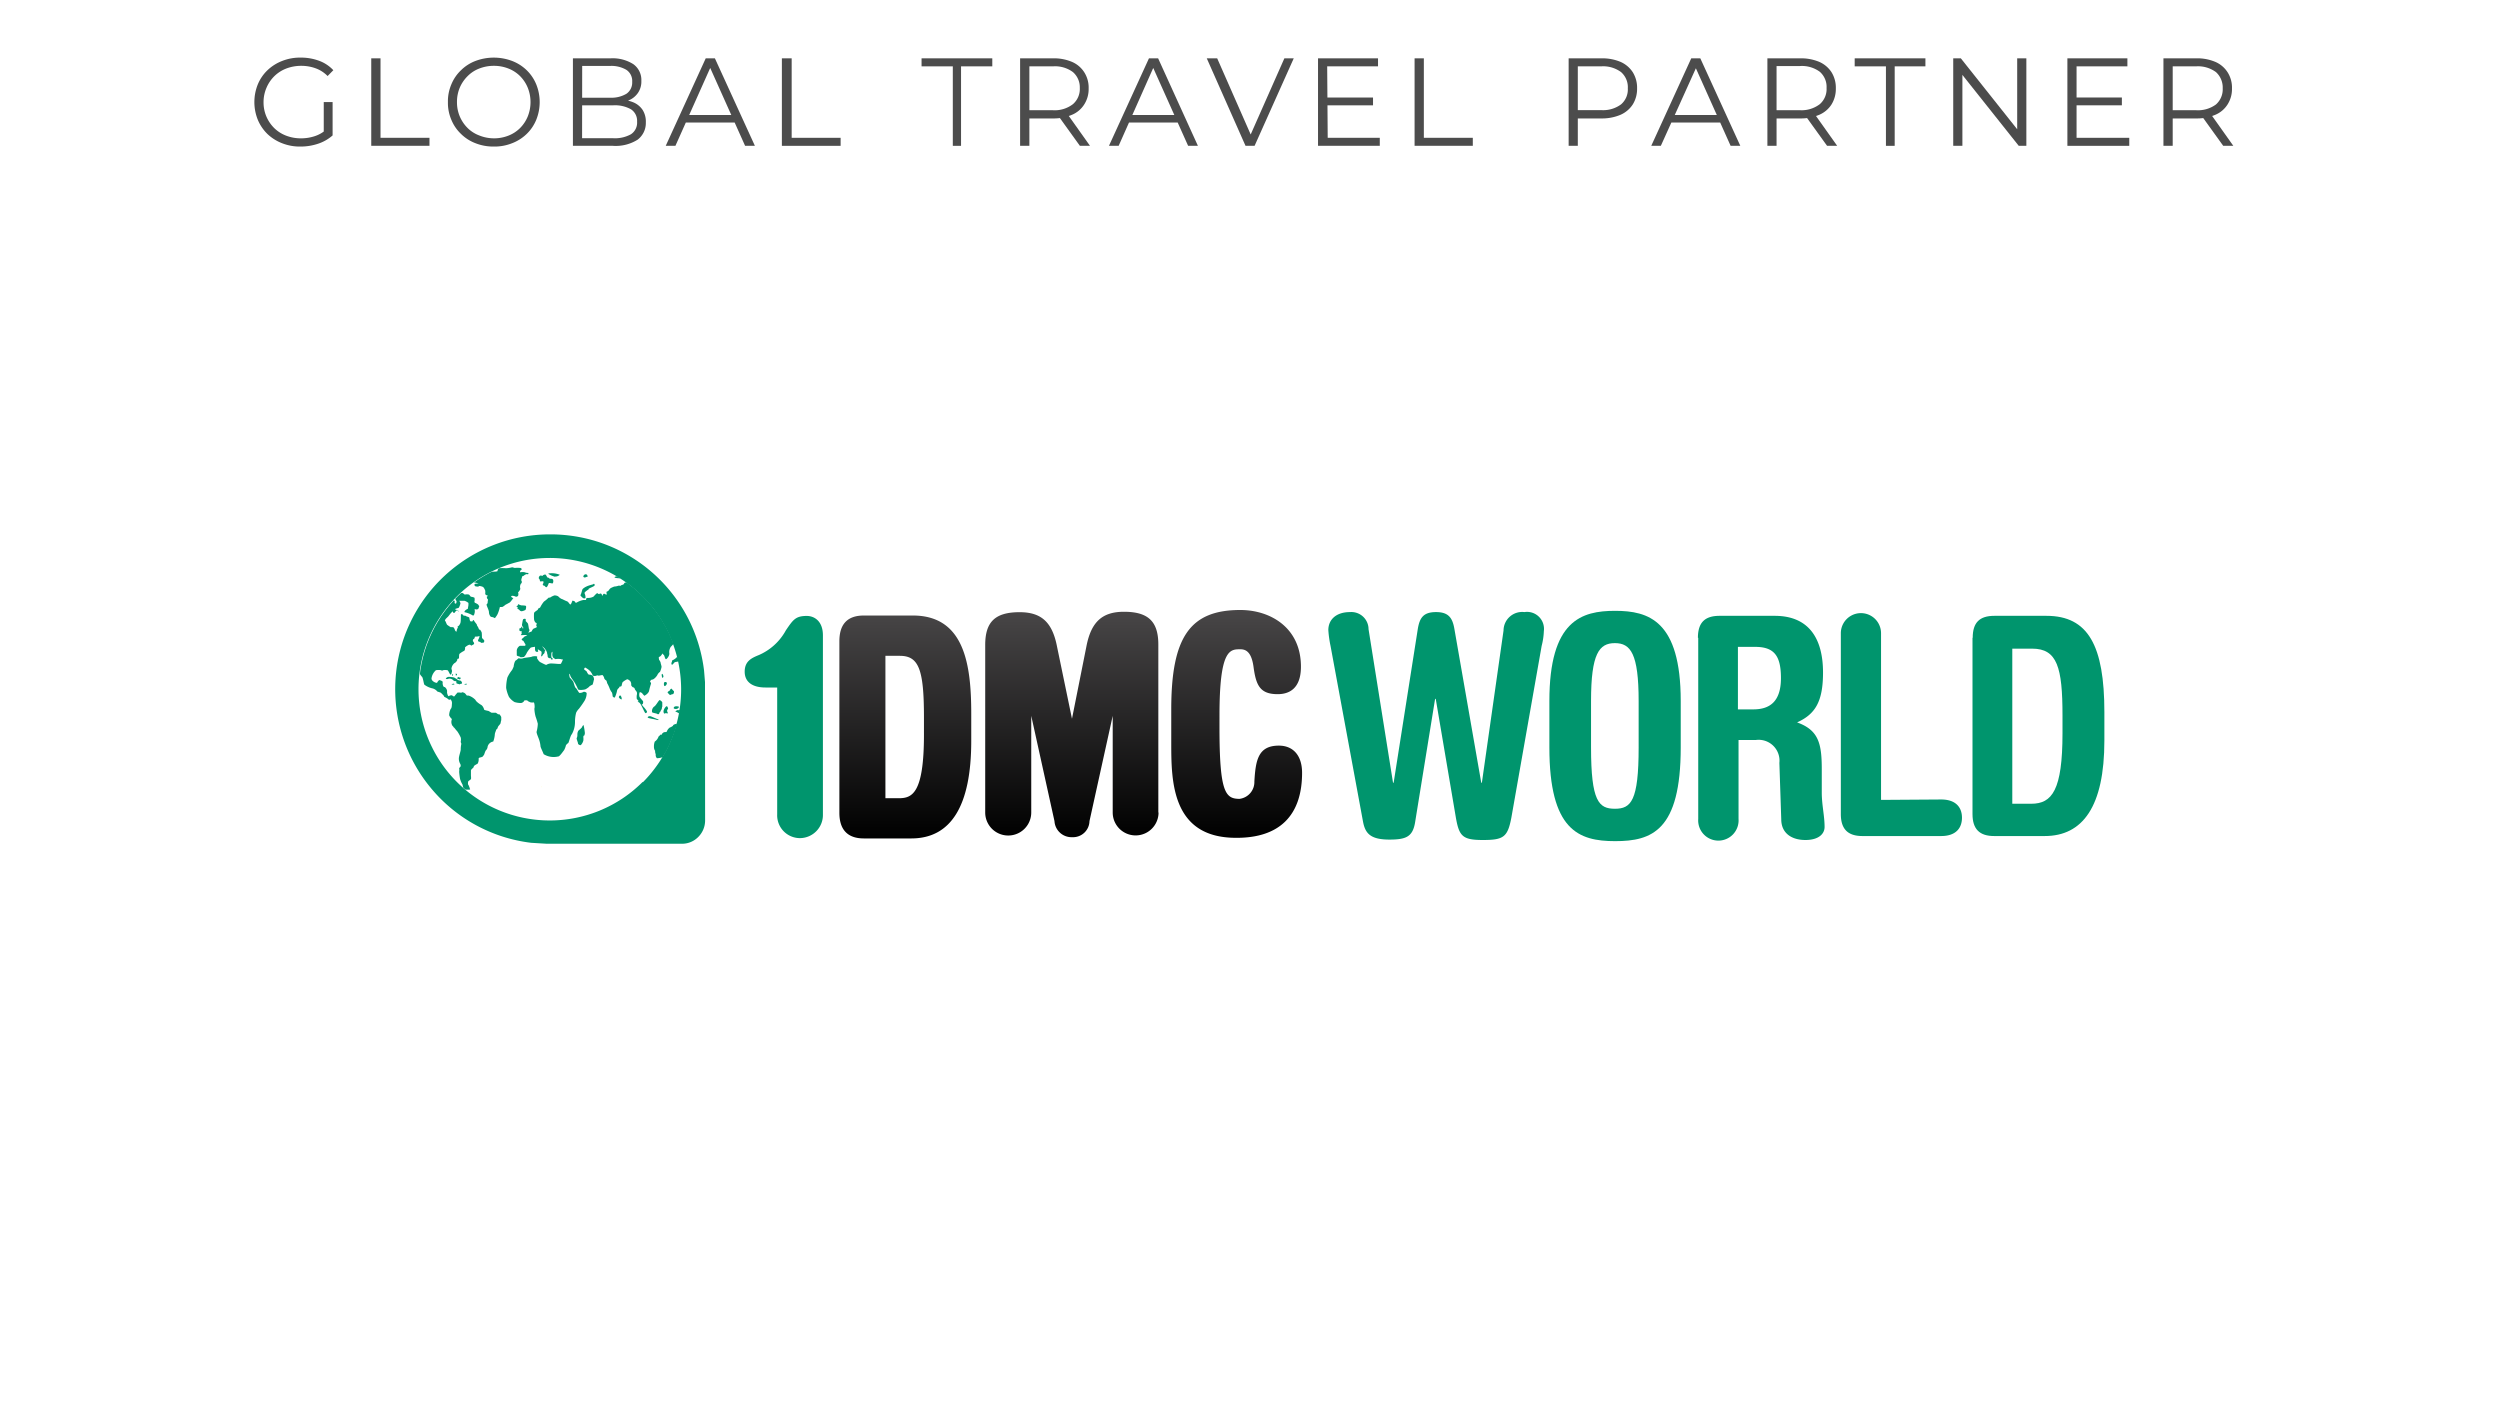 <?xml version="1.0" encoding="UTF-8"?> <svg xmlns="http://www.w3.org/2000/svg" xmlns:xlink="http://www.w3.org/1999/xlink" id="Слой_1" data-name="Слой 1" viewBox="0 0 240 136"> <defs> <style>.cls-1{fill:none;}.cls-2{opacity:0.7;}.cls-3{fill:#00956d;}.cls-4{fill:#fcee21;}.cls-5{fill:url(#linear-gradient);}.cls-6{clip-path:url(#clip-path);}</style> <linearGradient id="linear-gradient" x1="102.79" y1="-989.44" x2="102.79" y2="-967.56" gradientTransform="matrix(1, 0, 0, -1, 0, -908.95)" gradientUnits="userSpaceOnUse"> <stop offset="0"></stop> <stop offset="1" stop-color="#484647"></stop> </linearGradient> <clipPath id="clip-path"> <path class="cls-1" d="M61.73,57.25a12.61,12.61,0,1,1-17.8,0A12.58,12.58,0,0,1,61.73,57.25Z"></path> </clipPath> </defs> <g class="cls-2"> <path d="M28.85,14.07a4.64,4.64,0,0,1-1.77-.32,4.28,4.28,0,0,1-1.41-.89,4.14,4.14,0,0,1-.92-1.36,4.54,4.54,0,0,1,0-3.4,4,4,0,0,1,.93-1.36,4.28,4.28,0,0,1,1.41-.89,4.64,4.64,0,0,1,1.77-.32,5,5,0,0,1,1.76.3A3.51,3.51,0,0,1,32,6.74l-.55.56a3.08,3.08,0,0,0-1.17-.75,4,4,0,0,0-1.36-.23,4,4,0,0,0-1.44.26,3.33,3.33,0,0,0-1.14.73,3.47,3.47,0,0,0-.75,1.1A3.52,3.52,0,0,0,25.3,9.8a3.47,3.47,0,0,0,.27,1.38,3.51,3.51,0,0,0,.75,1.11,3.33,3.33,0,0,0,1.14.73,3.9,3.9,0,0,0,1.42.26,4.14,4.14,0,0,0,1.37-.22,3.09,3.09,0,0,0,1.18-.73l.5.67a4,4,0,0,1-1.4.8A5.28,5.28,0,0,1,28.85,14.07Zm2.23-1.17V9.8h.85V13Z"></path> <path d="M35.64,14V5.6h.89v7.63h4.7V14Z"></path> <path d="M47.41,14.07a4.63,4.63,0,0,1-1.76-.32,4,4,0,0,1-1.4-.9,3.91,3.91,0,0,1-.92-1.35A4.13,4.13,0,0,1,43,9.8a4.13,4.13,0,0,1,.33-1.7,3.91,3.91,0,0,1,.92-1.35,4,4,0,0,1,1.4-.9,5,5,0,0,1,3.51,0,4.14,4.14,0,0,1,1.4.89,4,4,0,0,1,.92,1.36,4.54,4.54,0,0,1,0,3.4,4,4,0,0,1-.92,1.36,4.14,4.14,0,0,1-1.4.89A4.54,4.54,0,0,1,47.41,14.07Zm0-.79a3.75,3.75,0,0,0,1.4-.26,3.24,3.24,0,0,0,1.12-.73,3.41,3.41,0,0,0,.73-1.1,3.71,3.71,0,0,0,0-2.78,3.41,3.41,0,0,0-.73-1.1,3.24,3.24,0,0,0-1.12-.73,3.75,3.75,0,0,0-1.4-.26,3.79,3.79,0,0,0-1.4.26,3.15,3.15,0,0,0-1.12.73,3.47,3.47,0,0,0-.75,1.1,3.52,3.52,0,0,0-.27,1.39,3.47,3.47,0,0,0,.27,1.38,3.51,3.51,0,0,0,.75,1.11A3.15,3.15,0,0,0,46,13,3.79,3.79,0,0,0,47.41,13.28Z"></path> <path d="M55,14V5.6h3.62a3.7,3.7,0,0,1,2.18.56,1.86,1.86,0,0,1,.77,1.6,1.93,1.93,0,0,1-.32,1.15,2,2,0,0,1-.86.71,2.91,2.91,0,0,1-1.19.24l.2-.29a3.45,3.45,0,0,1,1.39.25,2,2,0,0,1,.9.73A2.1,2.1,0,0,1,62,11.76a2,2,0,0,1-.79,1.65,3.94,3.94,0,0,1-2.37.59Zm.88-.73h3a3.16,3.16,0,0,0,1.69-.38,1.33,1.33,0,0,0,.59-1.21,1.32,1.32,0,0,0-.59-1.19,3.16,3.16,0,0,0-1.69-.38H55.8V9.38h2.77A2.82,2.82,0,0,0,60.14,9a1.3,1.3,0,0,0,.55-1.14,1.28,1.28,0,0,0-.55-1.15,2.82,2.82,0,0,0-1.57-.38H55.89Z"></path> <path d="M63.91,14l3.84-8.4h.88L72.47,14h-.94L68,6.12h.36L64.84,14Zm1.51-2.24.27-.72h4.88l.27.72Z"></path> <path d="M75.06,14V5.6H76v7.63h4.7V14Z"></path> <path d="M91.47,14V6.37h-3V5.6h6.79v.77h-3V14Z"></path> <path d="M97.93,14V5.6h3.14a4.45,4.45,0,0,1,1.84.34,2.63,2.63,0,0,1,1.18,1,2.74,2.74,0,0,1,.42,1.55,2.74,2.74,0,0,1-.42,1.53,2.55,2.55,0,0,1-1.18,1,4.44,4.44,0,0,1-1.84.35H98.42l.4-.41V14Zm.89-3-.4-.42h2.63A2.86,2.86,0,0,0,103,10a1.92,1.92,0,0,0,.66-1.55A1.93,1.93,0,0,0,103,6.92a2.86,2.86,0,0,0-1.91-.55H98.42l.4-.42Zm4.85,3L101.51,11h1L104.64,14Z"></path> <path d="M106.46,14l3.84-8.4h.88L115,14h-.94l-3.53-7.88h.36L107.39,14ZM108,11.76l.27-.72h4.88l.27.72Z"></path> <path d="M119.57,14l-3.72-8.4h1l3.48,7.91h-.53l3.5-7.91h.9L120.44,14Z"></path> <path d="M127.46,13.23h5V14h-5.93V5.6h5.76v.77h-4.88Zm-.09-3.87h4.44v.75h-4.44Z"></path> <path d="M135.8,14V5.6h.89v7.63h4.7V14Z"></path> <path d="M150.59,14V5.6h3.14a4.51,4.51,0,0,1,1.84.34,2.68,2.68,0,0,1,1.18,1,2.82,2.82,0,0,1,.41,1.55,2.82,2.82,0,0,1-.41,1.53,2.68,2.68,0,0,1-1.18,1,4.51,4.51,0,0,1-1.84.35h-2.65l.39-.42V14Zm.88-3-.39-.43h2.63a2.88,2.88,0,0,0,1.91-.55,1.88,1.88,0,0,0,.65-1.54,1.92,1.92,0,0,0-.65-1.56,2.88,2.88,0,0,0-1.91-.55h-2.63l.39-.42Z"></path> <path d="M158.52,14l3.84-8.4h.87l3.84,8.4h-.93l-3.53-7.88H163L159.44,14ZM160,11.76l.26-.72h4.89l.26.72Z"></path> <path d="M169.67,14V5.6h3.14a4.51,4.51,0,0,1,1.84.34,2.68,2.68,0,0,1,1.18,1,2.82,2.82,0,0,1,.41,1.55,2.82,2.82,0,0,1-.41,1.53,2.6,2.6,0,0,1-1.18,1,4.51,4.51,0,0,1-1.84.35h-2.65l.39-.41V14Zm.88-3-.39-.42h2.63A2.88,2.88,0,0,0,174.7,10a1.91,1.91,0,0,0,.65-1.55,1.92,1.92,0,0,0-.65-1.56,2.88,2.88,0,0,0-1.91-.55h-2.63l.39-.42Zm4.85,3L173.24,11h1L176.37,14Z"></path> <path d="M181.05,14V6.37h-3V5.6h6.79v.77h-2.95V14Z"></path> <path d="M187.51,14V5.6h.73l5.8,7.3h-.39V5.6h.88V14h-.73L188,6.7h.39V14Z"></path> <path d="M199.35,13.23h5.06V14h-5.94V5.6h5.76v.77h-4.88Zm-.09-3.87h4.44v.75h-4.44Z"></path> <path d="M207.69,14V5.6h3.15a4.43,4.43,0,0,1,1.83.34,2.63,2.63,0,0,1,1.18,1,2.74,2.74,0,0,1,.42,1.55,2.74,2.74,0,0,1-.42,1.53,2.55,2.55,0,0,1-1.18,1,4.42,4.42,0,0,1-1.83.35h-2.66l.4-.41V14Zm.89-3-.4-.42h2.63a2.91,2.91,0,0,0,1.92-.55,1.94,1.94,0,0,0,.65-1.55,2,2,0,0,0-.65-1.56,2.91,2.91,0,0,0-1.92-.55h-2.63l.4-.42Zm4.85,3L211.27,11h1L214.4,14Z"></path> </g> <path class="cls-3" d="M67.68,67.15V65.48l-.09-1.1A14.84,14.84,0,0,0,52.85,51.3,14.86,14.86,0,0,0,41.34,75.62,14.79,14.79,0,0,0,51,80.91l1.49.09,13,0a2.17,2.17,0,0,0,1.55-.66,2.22,2.22,0,0,0,.65-1.54Zm-6,7.93a12.6,12.6,0,1,1,0-17.83A12.63,12.63,0,0,1,61.73,75.08Z"></path> <polygon class="cls-4" points="55.16 67.41 55.16 67.44 55.2 67.44 55.2 67.44 55.2 67.41 55.2 67.41 55.16 67.41"></polygon> <polygon class="cls-4" points="55.25 67.36 55.25 67.36 55.25 67.38 55.28 67.38 55.28 67.36 55.28 67.36 55.28 67.36 55.28 67.36 55.25 67.36"></polygon> <polygon class="cls-4" points="55.28 67.38 55.28 67.38 55.28 67.38 55.28 67.38 55.31 67.38 55.31 67.38 55.31 67.36 55.28 67.36 55.28 67.36 55.28 67.38"></polygon> <polygon class="cls-4" points="55.25 67.8 55.25 67.8 55.25 67.8 55.25 67.8 55.25 67.77 55.25 67.77 55.25 67.77 55.25 67.8 55.23 67.8 55.23 67.8 55.23 67.8 55.25 67.8"></polygon> <polygon class="cls-4" points="50.29 67.12 50.29 67.15 50.29 67.15 50.29 67.15 50.29 67.15 50.29 67.15 50.32 67.15 50.32 67.15 50.29 67.15 50.29 67.12"></polygon> <polygon class="cls-4" points="50.17 66.58 50.17 66.58 50.17 66.58 50.17 66.55 50.2 66.55 50.2 66.55 50.2 66.55 50.2 66.55 50.2 66.52 50.2 66.52 50.2 66.52 50.2 66.52 50.2 66.49 50.2 66.49 50.2 66.49 50.23 66.49 50.23 66.49 50.23 66.46 50.23 66.46 50.23 66.46 50.2 66.46 50.2 66.43 50.2 66.43 50.2 66.43 50.2 66.43 50.17 66.43 50.17 66.43 50.17 66.43 50.17 66.46 50.14 66.46 50.14 66.46 50.14 66.46 50.14 66.46 50.14 66.49 50.14 66.49 50.14 66.49 50.14 66.49 50.14 66.52 50.14 66.52 50.11 66.52 50.11 66.52 50.11 66.52 50.11 66.52 50.11 66.55 50.11 66.55 50.11 66.55 50.11 66.58 50.11 66.58 50.14 66.58 50.14 66.58 50.14 66.58 50.14 66.58 50.14 66.58 50.17 66.58"></polygon> <path class="cls-3" d="M135.84,79c-.24,1.33-.86,1.6-2.46,1.6-1.85,0-2.32-.62-2.53-1.72L127.73,62a10.82,10.82,0,0,1-.21-1.51c0-1,.74-1.73,2.08-1.73a1.65,1.65,0,0,1,1.78,1.64l2.35,14.74h.06l2.32-14.77c.18-1.07.54-1.61,1.75-1.61s1.58.57,1.76,1.61l2.58,14.77h.06l2.08-14.62a1.79,1.79,0,0,1,2-1.76,1.63,1.63,0,0,1,1.87,1.82A6.53,6.53,0,0,1,148,62L145.09,78.5c-.36,1.87-.75,2.14-2.74,2.14s-2.29-.38-2.61-2.29l-1.91-11.26h-.06Z"></path> <path class="cls-3" d="M148.74,67.3c0-7.76,3.1-8.66,6.31-8.66s6.3.93,6.3,8.66v4.45c0,8-2.77,9-6.3,9s-6.31-1.07-6.31-9Zm4,4.45c0,5.18.74,5.89,2.29,5.89s2.28-.74,2.28-5.89V67.3c0-4.55-.77-5.56-2.28-5.56s-2.29,1-2.29,5.56Z"></path> <path class="cls-3" d="M163,61.23c0-1.46.66-2.11,2.08-2.11h5.29c3.48,0,4.64,2.44,4.64,5.44,0,2.79-.74,4-2.49,4.79,2.05.74,2.37,2,2.37,4.48v2.26c0,1.19.27,2.23.27,3.3,0,.63-.53,1.25-1.84,1.25S171,80,171,78.65l-.18-5.41a2,2,0,0,0-2.26-2.2h-1.66v7.58a1.94,1.94,0,1,1-3.87,0V61.23Zm3.84,6.87h1.48c1.55,0,2.65-.72,2.65-3,0-2.12-.63-3-2.47-3h-1.66Z"></path> <path class="cls-3" d="M186.35,76.75c1.42,0,2,.77,2,1.75s-.57,1.76-2,1.76H178.8c-1.4,0-2.08-.66-2.08-2.11V60.79a1.93,1.93,0,1,1,3.86,0v16Z"></path> <path class="cls-3" d="M189.38,61.23c0-1.46.65-2.11,2.08-2.11h5c4,0,5.56,2.85,5.56,9.25V71.1c0,6.33-2.08,9.16-5.73,9.16h-4.85c-1.4,0-2.08-.66-2.08-2.11V61.23Zm3.86,15.93H195c2,0,3-1.3,3-6.77v-1.7c0-4.63-.51-6.42-2.91-6.42h-1.91V77.16Z"></path> <path class="cls-5" d="M82.93,80.49c-1.55,0-2.35-.83-2.35-2.46V61.56c0-1.64.77-2.47,2.35-2.47h4.7c5,0,5.61,4.79,5.61,9.45v2.59c0,6.21-1.93,9.36-5.76,9.36Zm3.33-3.86c1.28,0,2.44-.39,2.44-6.12V68.84c0-4.61-.51-5.88-2.32-5.88H85V76.63ZM111.2,78V61.88c0-2.25-1-3.15-3.3-3.15-2.11,0-3.15,1-3.6,3.3L102.91,69l-1.43-6.9c-.45-2.35-1.49-3.33-3.6-3.33-2.35,0-3.3.93-3.3,3.15V78A2.2,2.2,0,1,0,99,78V68.72l2.23,10.11a1.64,1.64,0,0,0,1.7,1.54,1.58,1.58,0,0,0,1.66-1.54l2.23-10.11V78a2.2,2.2,0,1,0,4.4,0ZM125,74.19c0-1.63-.83-2.61-2.23-2.61-2,0-2.23,1.42-2.35,3.44A1.63,1.63,0,0,1,119,76.69c-1.37,0-1.93-.63-1.93-6.87V68.69c0-6.36,1-6.36,2-6.36.5,0,1.07.21,1.27,1.7.24,1.78.63,2.61,2.32,2.61,1,0,2.23-.44,2.23-2.64,0-3.75-2.94-5.44-5.82-5.44-4.82,0-6.63,2.58-6.63,9.54v3.18c0,3.65,0,9.15,6.21,9.15C122.82,80.46,125,78.29,125,74.19Z"></path> <path class="cls-3" d="M79,78.18V61c0-1.39-.84-1.87-1.55-1.87-1.07,0-1.31.36-2,1.37l-.12.21a5.39,5.39,0,0,1-2.47,2.17c-.71.29-1.37.59-1.37,1.6S72.26,66,73.48,66h1.13V78.18a2.19,2.19,0,0,0,2.2,2.28A2.22,2.22,0,0,0,79,78.18Z"></path> <polygon class="cls-4" points="51.95 75.53 51.95 75.53 51.95 75.56 51.95 75.56 51.98 75.56 51.98 75.53 51.98 75.53 51.95 75.53"></polygon> <g class="cls-6"> <path class="cls-3" d="M65,69.49c-.17,0-.38.09-.38.15s-.24.18-.33.21a.82.82,0,0,0-.27.36c0,.09-.23.06-.29.09s-.21.15-.21.21,0,.06-.09,0l-.09.09-.12.11a.91.91,0,0,1-.36.48,1.26,1.26,0,0,0-.08.5.67.67,0,0,0,.11.39v.12l.06.24a.41.41,0,0,0,.12.35,1.75,1.75,0,0,0,.48-.08.43.43,0,0,0,.18-.06A13.81,13.81,0,0,0,65,69.52.1.1,0,0,0,65,69.49Zm-21.4.36s.21.27.3.36a3.74,3.74,0,0,1,.33.59.85.85,0,0,1,0,.39.56.56,0,0,0,.06.21,2.65,2.65,0,0,0-.06.56c0,.15-.18.63-.18.86a1,1,0,0,0,.15.54s.06.21,0,.24-.15.21-.12.23,0,.21,0,.27a6.24,6.24,0,0,0,.09.69,2.43,2.43,0,0,0,.23.53,2.43,2.43,0,0,0,.09.33.1.1,0,0,0,0,.06,1,1,0,0,1,.18.09,1.94,1.94,0,0,0,.42,0c.09,0,0-.09,0-.15a3.11,3.11,0,0,0-.12-.3c-.06,0-.06-.3,0-.36s.21-.14.24-.2,0-.3,0-.33,0-.33,0-.48.27-.26.27-.38.32-.24.38-.3a.86.86,0,0,0,.09-.48c0-.06.12-.11.18-.11s.15-.06.18-.06.12-.15.15-.18.12-.39.2-.45a.55.55,0,0,0,.15-.33.65.65,0,0,1,.54-.5,2.4,2.4,0,0,0,.15-.65c0-.18.12-.39.12-.45s.09-.09.11-.12.09-.24.12-.27.21-.23.21-.29a1.52,1.52,0,0,1,.06-.27v-.3c-.06-.15-.21-.33-.24-.27s-.2-.12-.29-.15l-.39,0c-.06,0-.27-.18-.36-.18a2.87,2.87,0,0,1-.35-.09s-.09-.36-.3-.48-.51-.35-.54-.47a1.65,1.65,0,0,0-.5-.36c-.12-.06-.27-.09-.3-.06s-.15-.18-.24-.24-.29-.12-.29-.06-.15,0-.18,0-.15,0-.21,0a3.81,3.81,0,0,0-.3.36c-.09.06-.18-.06-.24-.09a.45.45,0,0,0-.32.09c-.06,0-.18-.3-.15-.45s-.15-.44-.27-.44-.18-.33-.15-.45-.23-.18-.29-.21-.21.15-.24.24-.6-.12-.54-.44a1.28,1.28,0,0,1,.42-.75,1.41,1.41,0,0,1,.5,0,.13.13,0,0,0,.18,0,1.09,1.09,0,0,1,.42,0c.09,0,.21.39.3.42s.12-.24.14-.3-.05-.24-.05-.27a.81.81,0,0,1,.29-.53c.15-.06.3-.3.27-.36s.12-.06.15-.09,0-.35.06-.44a2.23,2.23,0,0,1,.41-.27c.09,0,.15-.24.12-.3s.21-.23.36-.29.24.06.21.08a2.38,2.38,0,0,0,.27-.14c.08-.06,0-.21-.06-.27s0-.24.06-.24.11-.18.11-.21.27,0,.39-.06,0,.21-.06.33a.13.13,0,0,0,.12.21c.06,0,.12.06.12.09s.12,0,.21,0,.12-.09.12-.18-.18-.21-.21-.27,0-.5-.06-.59-.12-.24-.18-.21-.12-.24-.18-.3a.4.4,0,0,1-.09-.21s-.21-.26-.26-.35-.12-.09-.12,0-.15.06-.21.06-.12-.24-.12-.33-.27-.12-.33-.18-.24,0-.27-.09-.17-.09-.2-.09,0,.66-.06.84-.18.32-.24.32,0,.12,0,.12-.12.18-.12.33-.15,0-.18-.12-.15-.27-.18-.24-.12-.06-.14,0-.3-.15-.39-.21-.15-.35-.21-.38,0-.06,0-.12.21-.24.27-.3.27-.36.35-.42a.39.39,0,0,0,.15-.23,2,2,0,0,1,.48-.18c.09,0,.18-.33.21-.42a.38.38,0,0,0-.12-.27c-.06,0,.15,0,.21,0s.26,0,.32,0a1.21,1.21,0,0,1,.36.2l0,.21-.06.36c-.3.12-.39.33-.27.33a2.42,2.42,0,0,1,.72.29c.15.09.18-.15.2-.21a.69.69,0,0,0,0-.35c0-.06.15,0,.21,0s.12-.06.15-.06a2.83,2.83,0,0,0,.09-.27s-.09-.09-.09-.12-.21-.15-.3-.18-.08-.18-.06-.21,0-.2,0-.26-.27-.12-.33-.12-.15-.18-.21-.21a.83.83,0,0,0-.39,0c-.06,0-.2-.21-.32-.15s-.24-.09-.3-.12-.33.27-.33.48a.59.59,0,0,0,.15.41s0,.21-.06.24-.18-.06-.12-.12-.12-.26-.18-.35a.52.52,0,0,0-.29-.15l-.18.18a.4.4,0,0,1,0,.26c0,.12-.15.15-.15.09s-.06,0-.12-.06a12.94,12.94,0,0,0-2.91,6.78.91.91,0,0,1,.15.21c0,.12.23.18.26.21s.06-.21,0-.27.06-.09.06-.06a1.15,1.15,0,0,0,.24.33c.09.15.15.65.21.74a2,2,0,0,0,.8.36.9.9,0,0,1,.45.3s.27.08.32.11a1.81,1.81,0,0,1,.24.24.2.2,0,0,1,.09.15s.33.15.39.24a.19.19,0,0,0,.24,0s.09.18.11.24a.86.86,0,0,1,0,.26s0,.36-.11.42a1.45,1.45,0,0,0-.15.62,1.07,1.07,0,0,0,.23.33c.06,0,0,.12,0,.15a.68.68,0,0,0,.09.53A.46.46,0,0,1,43.57,69.85Zm1.52-7.91Zm-.89-5.47c.14,0,.41,0,.44-.11v-.18h.09c.06,0,.15-.33.21-.39s.42-.18.5-.24.27-.23.33-.23.18-.18.15-.21.24-.18.33-.24.15-.15.12-.15a9.87,9.87,0,0,0-1.07.57,13,13,0,0,0-1.61,1.27C43.87,56.53,44.11,56.5,44.2,56.47Zm9.39,16.15c.18-.09.45-.51.53-.6a1.86,1.86,0,0,0,.18-.47.7.7,0,0,1,.21-.21c.06,0,.21-.72.36-.86a2.41,2.41,0,0,0,.3-1.16,3.49,3.49,0,0,1,.11-.9,1.36,1.36,0,0,1,.27-.38,9.3,9.3,0,0,0,.54-.77,1.46,1.46,0,0,0,.2-.72c0-.09-.26-.18-.32-.12a.71.71,0,0,1-.36.09c-.09,0-.24-.38-.36-.47s-.2-.54-.26-.63a3.63,3.63,0,0,0-.3-.35c-.06-.06-.06-.3-.09-.36s.09,0,.12.15.3.47.39.62a5,5,0,0,1,.35.69c.06.11.57.06.72,0a1.89,1.89,0,0,0,.35-.24c0-.06.27-.18.33-.21A2.53,2.53,0,0,0,57,65.3c.06-.06,0-.32-.09-.41a.47.47,0,0,0-.36-.12c-.06,0-.18-.18-.21-.27s-.23-.18-.26-.24.06-.15.09-.18a2,2,0,0,1,.5.36,1.59,1.59,0,0,1,.24.42.5.5,0,0,0,.36,0c.06-.06.14,0,.14,0l.09,0,.33-.06a.57.57,0,0,1,.18.33.44.44,0,0,0,.15.17c.06,0,.12.21.12.27a3.63,3.63,0,0,1,.23.48,1.53,1.53,0,0,0,.24.44,1.28,1.28,0,0,1,.06.33c0,.06.12.15.18.15s.21-.45.24-.63a.41.41,0,0,1,.18-.29s.06-.09.06-.12.17,0,.2-.09.06-.36.15-.39a1.7,1.7,0,0,1,.39-.24c.09,0,.3.15.33.24a.53.53,0,0,1,.05.33s.12.21.21.21.15.15.15.18.15.2.18.26a.51.51,0,0,1,0,.3,1.42,1.42,0,0,0,0,.36,3.61,3.61,0,0,0,.48.5c.11.12.17-.21.11-.29s-.29-.33-.32-.39a.68.68,0,0,1,0-.42c0-.09.21,0,.27.09s.17.18.17.21.45-.21.48-.51a5.89,5.89,0,0,1,.18-.65c0-.06-.06-.18-.09-.18s.06-.21.21-.21.44-.32.5-.47a.73.73,0,0,1,.24-.27,2.37,2.37,0,0,0,.15-.47c0-.12-.09-.33-.09-.42a.79.79,0,0,0-.15-.27c0-.06-.06-.24,0-.27s.12-.06.15-.09.15-.17.15-.23.09.09.15.12.12.38.2.41.39-.35.33-.59a.91.91,0,0,1,.15-.6,2,2,0,0,0,.3-.35,13.2,13.2,0,0,0-3.18-5h-.06l-.12,0c-.18,0-.3-.23-.27-.29V56.3a3.19,3.19,0,0,0-.33-.27h-.23a1,1,0,0,1-.39-.12s-.18,0-.21.12-.27.12-.3.18a.13.13,0,0,1-.17,0s-.27.09-.39.09-.33.12-.39.14a.57.57,0,0,0-.2.21.46.46,0,0,1-.21.15c-.06,0,0,.24,0,.27s-.12,0-.21-.06-.18.09-.18.15-.09,0-.09-.09-.21-.12-.21-.06-.15,0-.2-.06-.3.24-.39.33a1.13,1.13,0,0,1-.6.12c-.09,0-.14.17-.09.2H56a2,2,0,0,0-.63.24.11.11,0,0,1-.17-.06c0-.06-.15-.09-.21-.12s-.12.3-.21.36-.18-.24-.36-.3-.47-.23-.53-.23a1.17,1.17,0,0,1-.3-.24.71.71,0,0,0-.36-.09,1.48,1.48,0,0,0-.38.18c-.06.06-.15,0-.21.06a2.85,2.85,0,0,1-.42.35,2.75,2.75,0,0,0-.35.54c-.06.09-.15.09-.18.12s-.06.09-.06.12-.33.2-.36.32a3.82,3.82,0,0,0,0,.6c0,.12.12.35.21.35s0,.21,0,.24.06.12.06.15-.21.12-.3.15a.47.47,0,0,0-.18.24c0,.06-.21.09-.29.15s0-.12.05-.15a.33.33,0,0,0-.05-.24s-.06-.42-.09-.48a1.73,1.73,0,0,0-.21-.23s0-.12,0-.18-.18-.06-.24,0-.09.41-.12.5a.33.33,0,0,0,.12.27s0,.18-.06.21-.12.27-.09.33-.06.17-.09.2.27,0,.39,0a.46.46,0,0,1,.24.06s-.27.06-.3.12a1.5,1.5,0,0,1-.24.21c0,.06.06.15.12.15s.15.24.21.3a.16.16,0,0,1,0,.2s-.36,0-.51,0a.61.61,0,0,0-.29.42c0,.09,0,.39,0,.48s.29.11.32.17.33,0,.36,0,.24-.26.27-.38a2.81,2.81,0,0,1,.35-.48c.06-.09.36-.09.42-.12s0,.24.06.39.33.12.27,0,0-.21,0-.15.29.15.32.24,0,.24,0,.24-.06.17,0,.2.15-.2.21-.23.12-.18.09-.18.06-.15.09-.09a1.77,1.77,0,0,0-.27-.39c-.12-.12,0-.06.18.12l.15.21a1.46,1.46,0,0,1,.09.21l0,.06a1.2,1.2,0,0,1,.06.32c0,.06.12.15.18.15a.24.24,0,0,1,.11,0s.06.15.12.15.09-.18,0-.18-.06-.26-.06-.38.06-.21.09-.21,0,.24,0,.3a1,1,0,0,0,.06.23l.06.06.18.12c.24-.06.57,0,.54,0s.17.06.17,0,0,0,0,.06a3.67,3.67,0,0,1-.17.36c0,.09-.57,0-.81,0a.91.91,0,0,0-.59.12c0,.06-.39-.15-.57-.24s-.29-.33-.32-.36,0-.12,0-.18-.39-.06-.51,0-.68.09-.83.15a.64.64,0,0,1-.42,0c-.06,0-.21.18-.29.21s-.18.3-.21.6l-.09.2-.06.12a3.41,3.41,0,0,0-.45.72,4.43,4.43,0,0,0-.12,1,3.34,3.34,0,0,0,.27.86,1.71,1.71,0,0,0,.54.5,2.21,2.21,0,0,0,.62.09.43.43,0,0,0,.33-.26l.18,0h.09c0,.08.26.17.32.2a1,1,0,0,0,.3,0c.06,0,.12.45.06.6a3.43,3.43,0,0,0,.12.77,6.57,6.57,0,0,1,.21.68,3.51,3.51,0,0,1-.12.78c0,.18.21.62.26.8a2.68,2.68,0,0,1,.12.59c0,.09.24.57.3.75A1.83,1.83,0,0,0,53.59,72.62Zm10.7-5.89s.18-.09.27-.09.15-.27.09-.3a1.46,1.46,0,0,1-.21-.23c-.06,0-.15.09-.15.14s-.18.12-.21.18,0,.12,0,.09Zm-.21,1.37c.06,0,0-.27-.09-.3s-.35.33-.32.54.12.17.15.14.17,0,.23,0,.06,0,0-.11S64.05,68.1,64.08,68.1Zm-.53-.24c0-.09,0-.36,0-.42s-.15-.2-.24-.23-.36.53-.54.62a.55.55,0,0,0-.2.54c.06.08.44.11.5.17s.15,0,.18,0,0,0,0-.06.15-.17.15-.26A.5.5,0,0,0,63.55,67.86Zm-1.07.92c-.15-.06-.33,0-.33.09s.57.15.77.21.3.06.27,0ZM63.67,65c.06-.06-.06-.36-.12-.3s0,.24,0,.3S63.64,65.1,63.67,65Zm.35.65c0-.09,0-.18-.17-.18s-.12.36-.06.39S64,65.75,64,65.66ZM64.68,68c.15.12.47.06.5-.15C65,67.77,64.65,67.77,64.68,68Zm-.09-4.64c-.06,0-.09.15-.09.21h0c-.06,0-.06.21,0,.24s.18-.15.24-.21a.37.37,0,0,1,.21-.06.86.86,0,0,0,.26-.09s.06,0,.06-.09-.06-.3-.09-.41a.87.87,0,0,1-.18.11A1.18,1.18,0,0,1,64.59,63.37Zm-3.42,4Zm.92.9a2.82,2.82,0,0,0-.38-.48l-.06-.09-.06-.12c-.06-.12-.24-.21-.27-.26s-.09.11-.15,0l.21.15c.18.12.5,1,.59,1S62.15,68.37,62.09,68.25Zm-2.67-1.37c-.06.09.23.3.26.24a.46.46,0,0,0-.09-.33C59.54,66.73,59.48,66.76,59.42,66.88Zm-3.93,4.49c0,.09.21.18.27.15A1,1,0,0,0,56,71.1a1.35,1.35,0,0,0,0-.33s0-.15.06-.15.06-.11.09-.23a5.6,5.6,0,0,0-.12-.75c0-.09-.12.06-.15.15s-.3.3-.36.36a.72.72,0,0,0-.09.39s0,.23-.06.29S55.49,71.28,55.49,71.37ZM50.68,55a.75.75,0,0,1-.3-.06.92.92,0,0,0-.42,0c-.09,0,0-.21.09-.24s0-.18-.12-.18a3,3,0,0,0-.5,0c-.06,0-.21-.06-.27-.06a2.53,2.53,0,0,1-.59.09,4.66,4.66,0,0,0-.69,0,.45.45,0,0,0-.12.27c0,.06-.41.06-.53.06a3.56,3.56,0,0,0-1,.27c-.18.09-.33.35-.27.35s-.09.15-.21.18a1.41,1.41,0,0,0-.38.12c-.06.06.06.09.09.12s.08,0,.14,0a1.28,1.28,0,0,0,.33.06c.06,0-.18.06-.3.06s-.09.21,0,.24.33.06.33,0,.27,0,.39.06.2.29.23.35a1.23,1.23,0,0,1,0,.33c0,.06.21.18.24.15s0,.09-.06.09,0,.24.06.26,0,.18,0,.24,0,.18-.09.24.21.54.21.77.15.45.21.45a.88.88,0,0,1,.3.09c0,.06.12,0,.15-.09a1.44,1.44,0,0,0,.17-.27,3.25,3.25,0,0,0,.21-.65c0-.06.24,0,.3-.06a1.66,1.66,0,0,0,.24-.18s.35-.18.44-.24a3.32,3.32,0,0,0,.3-.38c.06-.06,0,0-.12-.09s-.06-.12,0-.15a.72.72,0,0,1,.39.09c.09,0,.27-.09.21-.15s0-.06,0,0,.06-.15,0-.21.26-.27.2-.47S50,56,50.05,56s.06-.24,0-.27,0,0,0-.09.09-.24.06-.27.15-.08.18-.11a.57.57,0,0,1,.3-.15C50.74,55.2,50.77,55,50.68,55Zm1.69.15c-.09,0-.27.06-.27.12s-.15-.06-.26,0-.15.26-.09.29.09.21.09.24.23,0,.29,0,.06.18,0,.24,0,.18.09.18.15.18.24.15.18-.27.21-.36.27,0,.36,0,.14-.36,0-.42-.23,0-.29-.06a.26.26,0,0,0-.18-.09C52.52,55.43,52.46,55.23,52.37,55.17Zm.92.2a.62.62,0,0,0,.45-.17,2,2,0,0,0-.71-.15c-.21,0-.39,0-.39.06A2.1,2.1,0,0,0,53.29,55.37Zm-3.36,4.94c-.06,0-.09.15-.06.24s.18.06.24.06a.13.13,0,0,0,.12-.12.84.84,0,0,0-.15-.33S50,60.34,49.93,60.31Zm.57-2.11c-.06-.06-.33-.06-.42-.06a.93.93,0,0,1-.32-.12c0-.06-.06.18-.15.21s0,.06.06.06,0,.12,0,.15.17.09.2.15a.27.27,0,0,0,.21.11,1.07,1.07,0,0,0,.33-.11C50.47,58.59,50.53,58.29,50.5,58.2Zm6-1.64c.09-.09.51-.23.57-.32a.12.12,0,0,0-.06-.18s-.09.06-.09.06-.48.12-.63.21a1.32,1.32,0,0,0-.35.23c-.06.06-.15.54-.21.57s.15.24.24.3a.22.22,0,0,0,.24,0,1,1,0,0,0-.09-.45C56.06,56.86,56.41,56.65,56.53,56.56ZM56,55.37c.15.15.24,0,.41,0C56.41,55,56,55.11,56,55.37Zm3,.06c0,.06.42.09.54.09s0-.2-.21-.2S59,55.37,59,55.43ZM43.48,58.59c-.06,0,0,.23.09.26s.21-.32.33-.23.18.08.15.05a2,2,0,0,0-.36-.17C43.66,58.44,43.51,58.56,43.48,58.59Zm1.1,7.13s.18,0,.21,0,0-.09,0-.09S44.58,65.66,44.58,65.72Zm-.83-.33c.09,0,.06.12.06.18s.24.09.27.12.15-.06.24-.06,0-.3-.18-.3a.46.46,0,0,1-.3-.15s-.21-.11-.24-.14a2.58,2.58,0,0,0-.53-.06c-.12,0-.27.12-.27.17s.21.06.27,0a.55.55,0,0,1,.41.12A.3.3,0,0,0,43.75,65.39Zm-.39.33s.18,0,.24,0,0,0,0-.06S43.36,65.66,43.36,65.72Zm.12-1c-.06,0-.09.06-.09.09a.06.06,0,0,0,.06.06S43.54,64.77,43.48,64.74Zm.39,0a.23.23,0,0,0-.12-.06s0,.06,0,.15S43.9,64.8,43.87,64.77Zm.3.44c.09,0,.09-.11,0-.11S44.08,65,44,65s-.09.09-.09.12,0,.08.06.06S44.08,65.24,44.17,65.21Zm21.07,3a.42.42,0,0,1-.27,0s0,.09-.08.09,0,.12,0,.09.2.08.35.17l.09-.44A.16.16,0,0,1,65.24,68.16Z"></path> </g> </svg> 